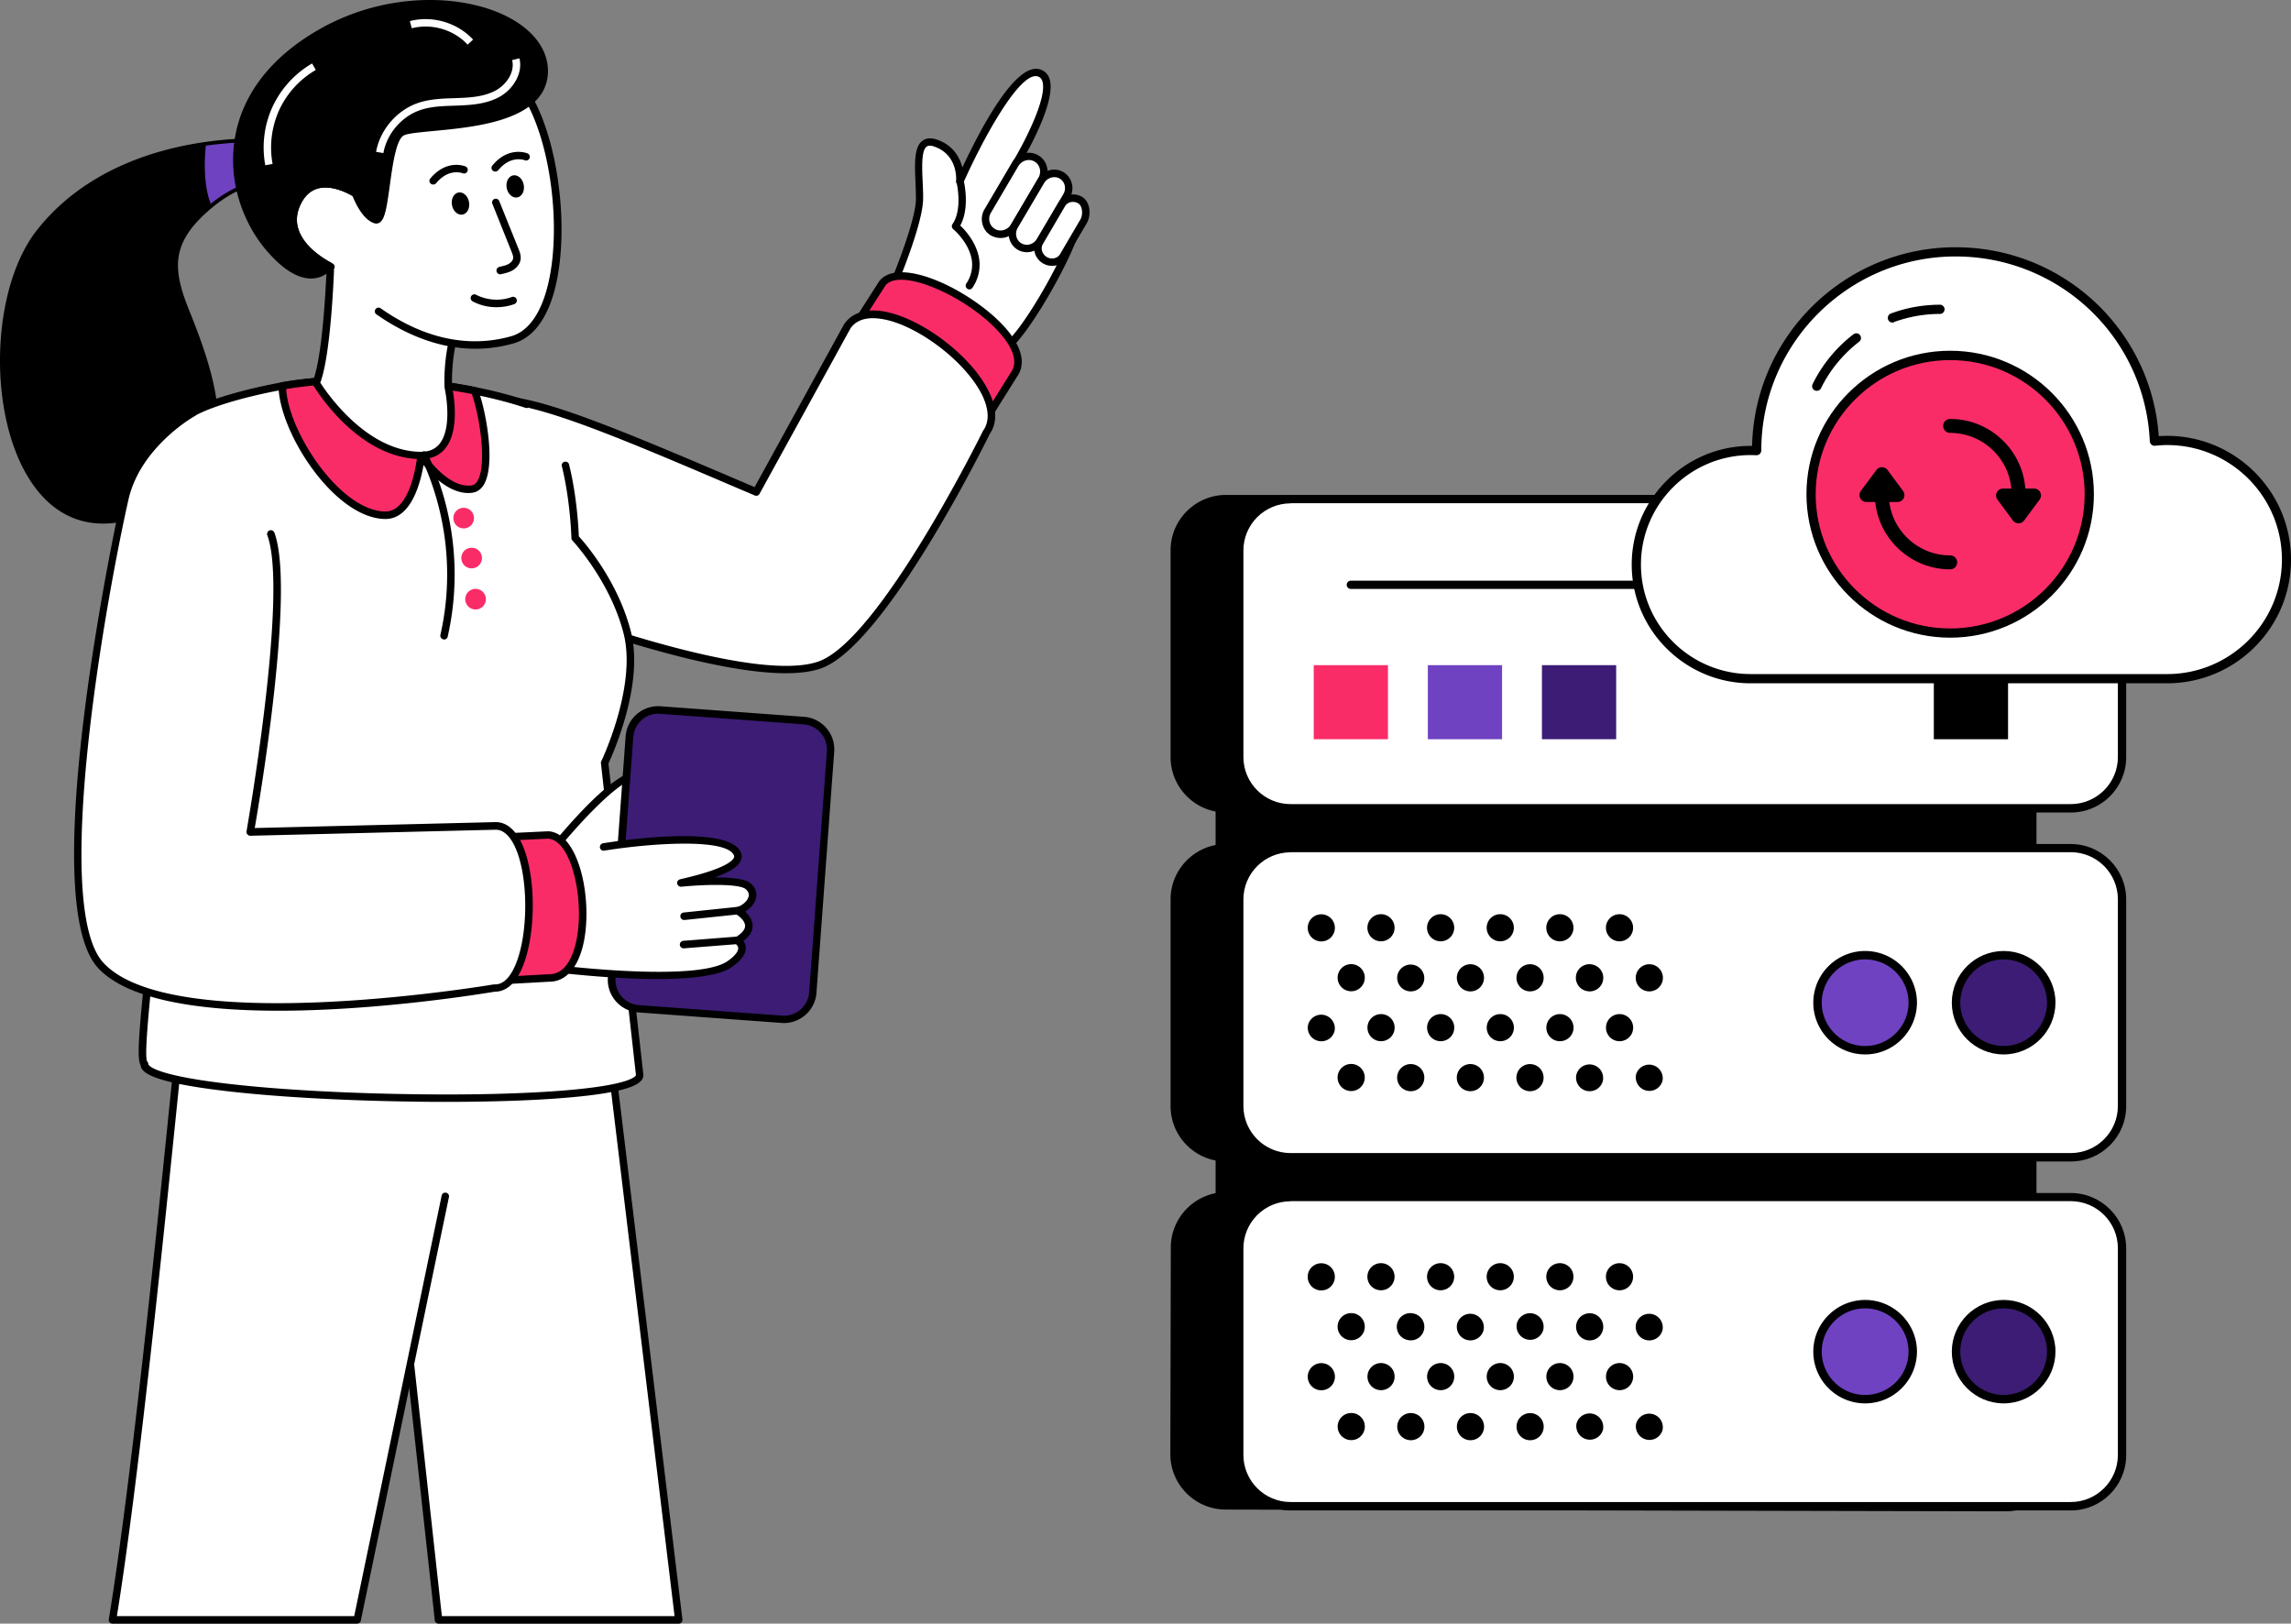 <svg xmlns="http://www.w3.org/2000/svg" width="278" height="197" fill="none"><rect width="100%" height="100%" fill="#808080" stroke="none"/><path fill="#fff" d="M53.21 196.538 46.48 135.3l.137-28.35 26.37 12.028 9.372 77.56z"/><path fill="#000" d="M53.21 197h29.15a.443.443 0 0 0 .34-.149.479.479 0 0 0 .109-.354l-9.385-77.56a.44.44 0 0 0-.26-.353l-26.357-12.027a.453.453 0 0 0-.436.027.436.436 0 0 0-.204.38l-.15 28.35v.054l6.743 61.238a.455.455 0 0 0 .45.394m28.645-.91H53.618l-6.688-60.803.136-27.629 25.5 11.633z"/><path fill="#fff" d="m43.048 196.538-29.409.136c3.841-22.968 8.078-73.211 8.731-76.446.845-4.199 35.852 4.553 35.852 4.553l-4.481 21.201z"/><path fill="#000" d="M13.639 197h29.695a.463.463 0 0 0 .45-.367l10.692-51.385a.442.442 0 0 0-.354-.53.443.443 0 0 0-.531.354L42.98 196.09H14.184c2.588-16.01 5.517-44.631 7.274-61.796.844-8.235 1.444-14.188 1.661-15.221.014-.04.028-.163.26-.312 3.364-2.107 26.425 3.098 35.034 5.286a.435.435 0 0 0 .545-.326.434.434 0 0 0-.327-.543c-1.28-.327-31.37-7.924-35.743-5.178-.368.231-.6.53-.668.897-.217 1.073-.79 6.727-1.661 15.302-1.771 17.355-4.74 46.398-7.356 62.271a.435.435 0 0 0 .095.367.456.456 0 0 0 .34.163M34.044 17.336l.164 1.4.354 3.07c-1.158-.162-4.604-.638-8.99 2.91-.218.176-.423.353-.64.543-4.795 4.254-4.414 7.583-2.384 12.598 4.032 9.948 7.546 21.935-7.737 24.965C-.473 65.867-3.102 38.183 4.867 28.14c5.557-7.013 13.799-9.595 20.105-10.478a44.973 44.973 0 0 1 8.35-.394c.477.04.722.068.722.068"/><path fill="#000" d="M12.536 63.53c.763 0 1.553-.082 2.37-.245 5.108-1.02 8.554-3.126 10.257-6.292 2.833-5.233.613-12.367-2.193-19.299-2.03-5.028-2.22-8.113 2.274-12.081.218-.19.423-.367.627-.53 4.223-3.439 7.546-2.963 8.636-2.814a.482.482 0 0 0 .382-.122.473.473 0 0 0 .136-.38l-.518-4.485a.437.437 0 0 0-.408-.394s-.26-.028-.736-.055a44.215 44.215 0 0 0-8.445.394c-6.144.87-14.684 3.425-20.405 10.655-5.544 7-6.076 21.894-1.063 30.076 2.261 3.683 5.367 5.572 9.086 5.572M33.09 21.25c-1.744 0-4.536.476-7.792 3.126-.218.177-.436.353-.654.557-4.863 4.308-4.658 7.787-2.506 13.101 2.724 6.727 4.89 13.631 2.234 18.537-1.594 2.95-4.754 4.852-9.644 5.83-5.517 1.101-8.745-2.065-10.502-4.92-4.754-7.76-4.25-22.41.994-29.042 5.544-6.985 13.84-9.472 19.82-10.315 3.732-.53 6.783-.475 8.268-.38.122.014.231.014.326.027l.409 3.534a9.057 9.057 0 0 0-.953-.055"/><path fill="#6f42c1" d="m34.207 18.75.355 3.071c-1.158-.163-4.604-.639-8.99 2.908-.927-2.337-.75-5.558-.6-7.053a44.964 44.964 0 0 1 8.35-.394z"/><path fill="#fff" d="M107.709 36.24s3.828-8.752 3.882-12.095c.041-3.33-.899-7.924 2.166-6.714s2.752 4.594 2.752 4.594 6.184-14.134 9.521-13.197c3.337.952-2.711 10.981-2.711 10.981s7.479 3.235 7.193 7.842c-.137 2.188-6.076 13.101-8.691 14.677-1.24 2.175-15.365-3.927-14.112-6.088"/><path fill="#000" d="M120.513 43.239c.804 0 1.349-.19 1.649-.57 2.751-1.822 8.676-12.708 8.813-14.977.259-4.227-5.326-7.244-7.002-8.06 1.035-1.78 4.305-7.732 3.338-10.179a1.687 1.687 0 0 0-1.158-1.046c-3.052-.87-7.506 7.91-9.372 11.919-.3-1.156-1.035-2.583-2.86-3.303-.818-.326-1.472-.312-1.962.04-1.062.748-.967 2.828-.872 5.016.028.693.055 1.413.055 2.066-.041 3.125-3.624 11.429-3.828 11.891-.3.544-.082 1.196.654 1.916.558.544 1.403 1.155 2.506 1.794 2.003 1.142 4.618 2.27 6.825 2.908 1.321.395 2.397.585 3.214.585m5.149-34.003c.082 0 .164.013.232.027a.828.828 0 0 1 .558.503c.777 1.957-2.288 7.746-3.528 9.812a.434.434 0 0 0-.04.367c.04.122.136.231.245.272.068.027 7.192 3.153 6.919 7.393-.122 2.08-5.939 12.802-8.472 14.324a.472.472 0 0 0-.164.163c-.504.884-6.129-.625-10.515-3.153-1.036-.598-1.839-1.169-2.33-1.644-.436-.435-.558-.734-.49-.843.014-.013.014-.027.027-.04.164-.367 3.869-8.875 3.91-12.272.013-.68-.028-1.414-.055-2.12-.082-1.767-.163-3.779.49-4.24.232-.164.6-.137 1.104.067 2.71 1.074 2.479 4.01 2.465 4.132a.457.457 0 0 0 .341.475.46.46 0 0 0 .531-.258c2.275-5.123 6.538-12.965 8.772-12.965"/><path fill="#fff" d="m123.183 19.932-3.31 5.626c-.545.924-.259 2.08.627 2.61.885.516 2.043.19 2.588-.721l3.31-5.626c.545-.925.259-2.093-.627-2.61a1.801 1.801 0 0 0-1.416-.176 1.967 1.967 0 0 0-1.172.897"/><path fill="#000" d="M121.412 28.875c.205 0 .423-.028.627-.082a2.41 2.41 0 0 0 1.43-1.1l3.31-5.627c.668-1.128.314-2.582-.79-3.221a2.241 2.241 0 0 0-1.771-.218 2.342 2.342 0 0 0-1.43 1.115l-3.31 5.626a2.344 2.344 0 0 0-.272 1.78c.15.612.517 1.129 1.062 1.441.354.177.749.286 1.144.286m3.447-9.46c.245 0 .476.069.681.19.667.395.871 1.278.463 1.985l-3.31 5.627c-.205.34-.518.584-.899.693a1.356 1.356 0 0 1-1.076-.136 1.393 1.393 0 0 1-.641-.87 1.46 1.46 0 0 1 .178-1.114l3.31-5.627c.204-.34.517-.584.899-.693.136-.04.258-.054.395-.054"/><path fill="#fff" d="m126.316 21.97-3.201 5.423c-.518.884-.245 2.012.599 2.515.858.502 1.975.19 2.493-.694l3.201-5.422c.518-.883.259-2.011-.599-2.514a1.816 1.816 0 0 0-1.376-.177c-.45.136-.858.435-1.117.87"/><path fill="#000" d="M124.613 30.6c.205 0 .409-.027.613-.081a2.337 2.337 0 0 0 1.39-1.074l3.187-5.423c.654-1.1.3-2.5-.763-3.139a2.25 2.25 0 0 0-1.73-.217 2.335 2.335 0 0 0-1.389 1.073l-3.201 5.423a2.29 2.29 0 0 0-.259 1.74c.15.597.504 1.086 1.035 1.4.341.203.722.298 1.117.298m3.324-9.105c.232 0 .45.054.654.176.64.38.831 1.223.436 1.89l-3.201 5.422a1.458 1.458 0 0 1-.858.666 1.337 1.337 0 0 1-1.022-.123c-.313-.176-.518-.475-.613-.828a1.456 1.456 0 0 1 .163-1.06l3.201-5.423a1.457 1.457 0 0 1 1.24-.72"/><path fill="#fff" d="m128.836 24.797-2.697 4.58c-.436.747-.15 1.726.64 2.188.79.462 1.785.231 2.234-.517l2.466-4.199c.436-.747.381-2.106-.409-2.568a1.76 1.76 0 0 0-1.239-.204 1.576 1.576 0 0 0-.995.72"/><path fill="#000" d="M127.665 32.258c.708 0 1.375-.34 1.743-.978l2.466-4.2c.272-.462.381-1.087.313-1.671-.082-.693-.395-1.223-.885-1.522a2.149 2.149 0 0 0-1.58-.245 1.92 1.92 0 0 0-1.267.924l-2.697 4.58c-.559.965-.205 2.215.803 2.813.341.19.722.3 1.104.3m2.533-7.76c.218 0 .45.054.641.177.231.136.395.448.449.842.055.395-.027.83-.191 1.115l-2.465 4.2c-.313.53-1.035.692-1.608.353-.572-.34-.79-1.047-.476-1.577l2.683-4.58c.15-.258.395-.435.695-.503.095-.027.177-.027.272-.027"/><path fill="#fff" d="M116.509 22.025s.831 3.398-.559 5.422c0 0 1.757 1.414 2.329 3.534.559 2.12-.64 3.67-.64 3.67"/><path fill="#000" d="M117.626 35.113a.415.415 0 0 0 .354-.177c.054-.068 1.335-1.753.722-4.064-.45-1.712-1.621-2.976-2.18-3.506 1.199-2.174.45-5.314.423-5.45a.436.436 0 0 0-.545-.326.434.434 0 0 0-.327.544c.013.027.763 3.234-.491 5.055a.461.461 0 0 0 .082.612c.014.014 1.648 1.359 2.166 3.302.49 1.862-.518 3.221-.559 3.276a.468.468 0 0 0 .082.638.373.373 0 0 0 .273.095"/><path fill="#FA2C68" d="m123.033 45.44-4.168 6.646-16.1-11.008 4.331-6.768c3.174-3.764 19.438 6.279 15.937 11.13"/><path fill="#000" d="M118.879 52.549c.027 0 .068 0 .095-.014a.406.406 0 0 0 .286-.204l4.155-6.632c1.498-2.093 0-5.191-4.005-8.304-4.509-3.492-10.625-5.776-12.654-3.356l-.041.04-4.332 6.768a.438.438 0 0 0 .123.612l16.1 11.008a.496.496 0 0 0 .273.082m-9.522-18.605c2.466 0 6.443 1.807 9.495 4.172 2.765 2.147 5.217 5.123 3.814 7.067 0 .013-.014.013-.014.027l-3.909 6.251-15.352-10.491 4.073-6.36c.409-.463 1.063-.666 1.893-.666"/><path fill="#fff" d="M62.268 48.689c5.762.68 18.103 6.197 29.49 11.008l11.047-20.1c4.005-5.762 20.91 7.08 16.891 12.856 0 0-12.586 25.605-20.269 28.241-9.153 3.14-37.976-8.412-37.976-8.412z"/><path fill="#000" d="M95.368 81.686c1.635 0 3.065-.177 4.21-.57 7.709-2.65 19.819-27.018 20.513-28.445.913-1.332.899-3.072-.041-5.042-2.179-4.621-8.881-9.54-13.526-9.935-1.839-.15-3.242.408-4.086 1.631-.014.014-.014.027-.028.04L91.568 59.1a872.616 872.616 0 0 1-3.991-1.699c-9.917-4.213-20.16-8.575-25.255-9.187a.481.481 0 0 0-.354.109.503.503 0 0 0-.163.326l-.818 23.606c0 .19.11.367.286.435 1.036.435 22.571 8.997 34.095 8.997m10.57-43.081c.164 0 .327.013.504.027 4.305.353 10.748 5.11 12.791 9.418.545 1.169 1.008 2.84.095 4.159-.013.013-.027.04-.04.054-.123.258-12.587 25.468-20.01 28.01-8.391 2.88-34.3-7.08-37.364-8.29l.79-22.778c5.121.788 14.97 4.988 24.518 9.051 1.458.626 2.93 1.25 4.373 1.862.218.095.463 0 .572-.204l11.034-20.072c.572-.83 1.498-1.237 2.737-1.237"/><path fill="#fff" d="M63.916 49.056c-1.989-.666-4.114-1.21-6.334-1.658a69.96 69.96 0 0 0-9.004-1.183 71.013 71.013 0 0 0-6.102-.149c-2.929.068-5.721.313-8.228.761-3.827.68-9.698 2.16-11.619 3.737-5.04 4.118-2.002 26.841-2.942 47.118-.708 15.235-3.187 30.755-2.166 31.421-.068 4.525 60.017 5.857 60.085 1.332l-4.25-37.877s4.413-9.146 2.765-15.75c-1.662-6.606-6.334-11.553-6.334-11.553s-.109-4.511-1.172-8.806"/><path fill="#000" d="M53.959 133.696c5.789 0 11.02-.177 15.051-.53 8.01-.693 9.045-1.821 9.059-2.718v-.054L73.833 92.64c.53-1.155 4.318-9.581 2.737-15.942-1.539-6.129-5.57-10.79-6.333-11.62-.028-.87-.232-4.905-1.186-8.724a.442.442 0 0 0-.544-.326.435.435 0 0 0-.327.543c1.035 4.186 1.157 8.657 1.157 8.712 0 .108.041.217.123.299.04.054 4.618 4.946 6.225 11.347 1.594 6.374-2.683 15.358-2.724 15.439a.391.391 0 0 0-.041.245l4.25 37.835c-.041.122-.559 1.155-8.228 1.821-4.985.435-11.837.612-19.288.489-8.104-.122-16.087-.57-21.903-1.25-9.658-1.114-9.753-2.378-9.753-2.392a.464.464 0 0 0-.15-.34c-.327-.733.177-5.816.708-11.184.572-5.708 1.28-12.816 1.608-19.883.313-6.85.19-13.835.054-20.576-.245-12.666-.45-23.606 2.71-26.202 1.663-1.359 7.002-2.867 11.402-3.642 2.452-.435 5.19-.693 8.16-.748 2.015-.04 4.059.014 6.061.15 3.065.204 6.075.598 8.95 1.169 2.247.448 4.358.992 6.279 1.63a.458.458 0 0 0 .572-.285.457.457 0 0 0-.286-.57c-1.948-.653-4.1-1.21-6.389-1.672a68.963 68.963 0 0 0-9.058-1.183c-2.03-.136-4.1-.19-6.143-.15-3.01.069-5.803.327-8.296.762-3.146.557-9.671 2.08-11.823 3.832-3.5 2.868-3.31 13.482-3.051 26.923.122 6.727.258 13.699-.055 20.521-.327 7.054-1.035 14.134-1.607 19.828-.831 8.291-1.035 10.954-.572 11.77.054.693.79 2.025 10.556 3.139 5.844.68 13.867 1.128 22 1.25 1.47.028 2.914.041 4.33.041"/><path fill="#FA2C68" d="M57.296 59.344c-3.27.448-6.212-4.091-6.212-4.091s-1.92-6.999-2.506-9.024c3.038.204 6.089.598 9.004 1.182 1.348 3.643 2.356 11.566-.286 11.933"/><path fill="#000" d="M56.833 59.82c.177 0 .354-.014.517-.041.545-.082 1.022-.408 1.349-.952 1.457-2.405.327-8.82-.695-11.579a.433.433 0 0 0-.34-.285 68.87 68.87 0 0 0-9.072-1.182.454.454 0 0 0-.382.163.441.441 0 0 0-.081.407c.572 1.998 2.479 8.943 2.506 9.01a.48.48 0 0 0 .055.123c.136.19 2.86 4.335 6.143 4.335m.408-.925c-2.765.38-5.38-3.33-5.72-3.832-.191-.666-1.635-5.953-2.316-8.331 2.751.204 5.462.57 8.05 1.074 1.063 3.085 1.798 8.697.681 10.56-.19.312-.422.488-.695.53"/><path fill="#FA2C68" d="M51.098 55.254s-.64 7.366-4.4 7.284c-5.966-.136-12.409-10.532-12.45-15.697 2.507-.448 5.3-.693 8.228-.76l1.539 1.861z"/><path fill="#000" d="M46.767 62.973c4.059 0 4.753-7.38 4.78-7.693a.47.47 0 0 0-.122-.353l-7.07-7.312-1.525-1.834a.44.44 0 0 0-.354-.163h-.014c-3.01.068-5.803.326-8.295.76a.44.44 0 0 0-.368.45c.04 5.544 6.688 15.995 12.886 16.144zm3.854-7.57c-.136 1.128-.94 6.659-3.854 6.659h-.055c-5.449-.122-11.66-9.568-11.987-14.854 2.289-.38 4.822-.612 7.56-.68l1.403 1.685z"/><path fill="#fff" d="M40.133 31.24s-.327 11.796-1.785 15.207c0 0 5.204 8.78 12.736 8.793 5.217.013 3.31-8.25 3.31-8.25s-.354-6.292 2.343-9.69c2.725-3.397-16.604-6.06-16.604-6.06"/><path fill="#000" d="M51.098 55.701c1.267 0 2.261-.448 2.956-1.318 1.852-2.324.913-6.93.804-7.447-.028-.503-.218-6.252 2.247-9.35.463-.585.395-1.115.259-1.455-1.226-3.057-15.542-5.11-17.163-5.34a.43.43 0 0 0-.354.108.448.448 0 0 0-.164.326c0 .123-.34 11.756-1.743 15.045a.475.475 0 0 0 .027.407c.218.367 5.421 9.01 13.131 9.024M40.568 31.77c5.98.856 15.189 2.827 15.952 4.716.054.122.081.299-.123.543-2.779 3.493-2.466 9.731-2.452 10.003 0 .027 0 .054.014.081.013.041 1.035 4.648-.613 6.728-.532.652-1.267.978-2.248.978-6.58-.014-11.428-7.135-12.232-8.385 1.24-3.316 1.635-12.394 1.703-14.664"/><path fill="#fff" d="M75.236 103.241s5.584-8.372 2.506-9.214c-3.092-.843-12.096 10.886-12.096 10.886"/><path fill="#000" d="M65.646 105.361a.417.417 0 0 0 .354-.177c3.42-4.444 9.576-11.28 11.62-10.723.258.068.421.218.503.449.559 1.48-1.716 5.748-3.269 8.086a.454.454 0 0 0 .123.625c.204.136.49.081.626-.122.436-.653 4.264-6.496 3.365-8.902-.191-.516-.572-.856-1.117-1.006-3.297-.897-11.633 9.826-12.573 11.049a.468.468 0 0 0 .082.639c.095.054.19.082.286.082"/><path fill="#3c1c75" d="m94.864 123.666-17.395-1.277a3.495 3.495 0 0 1-3.242-3.751l2.153-29.247a3.498 3.498 0 0 1 3.76-3.234l17.394 1.278a3.495 3.495 0 0 1 3.242 3.75l-2.152 29.247a3.497 3.497 0 0 1-3.76 3.234"/><path fill="#000" d="M95.123 124.129c2.057 0 3.8-1.59 3.95-3.669l2.152-29.247c.164-2.174-1.484-4.077-3.664-4.24l-17.395-1.278a3.926 3.926 0 0 0-2.887.952 3.9 3.9 0 0 0-1.362 2.704l-2.153 29.247c-.163 2.174 1.485 4.077 3.665 4.24l17.394 1.277c.11.014.205.014.3.014M79.88 86.592c.082 0 .15 0 .232.014l17.395 1.278a3.061 3.061 0 0 1 2.833 3.275l-2.152 29.246c-.055.816-.436 1.549-1.05 2.093a3.062 3.062 0 0 1-2.22.734l-17.394-1.278a3.061 3.061 0 0 1-2.833-3.275l2.152-29.246a3.058 3.058 0 0 1 1.049-2.093 2.99 2.99 0 0 1 1.989-.748"/><path fill="#fff" d="m65.646 104.912 1.594 12.585s17.34 2.215 21.304-.517c2.683-1.861.953-2.867.953-2.867 3.106-1.876.014-3.602.014-3.602 1.376-.38 2.547-1.916 1.267-2.989-1.253-1.047-7.86-.422-8.146-.381.313-.109 7.778-1.563 6.852-3.561-1.485-3.193-16.224-.801-16.224-.801"/><path fill="#000" d="M79.772 118.788c3.813 0 7.423-.34 9.017-1.441 1.158-.802 1.73-1.603 1.703-2.364a1.541 1.541 0 0 0-.286-.816c.762-.571 1.13-1.196 1.117-1.862-.014-.72-.49-1.318-.913-1.698.681-.395 1.199-1.02 1.335-1.672.136-.652-.096-1.291-.681-1.767-.681-.571-2.48-.707-4.332-.707 1.77-.625 2.793-1.277 3.133-1.984a1.25 1.25 0 0 0 .014-1.101c-1.58-3.41-15.161-1.304-16.7-1.06a.468.468 0 0 0-.382.517c.041.245.273.421.518.38 5.571-.897 14.766-1.549 15.733.544.054.109.054.204 0 .326-.218.449-1.308 1.386-6.144 2.514a6.713 6.713 0 0 0-.435.109.448.448 0 0 0-.286.53.472.472 0 0 0 .49.353c3.337-.326 7.083-.326 7.805.286.313.272.436.557.368.883-.123.557-.75 1.115-1.471 1.319a.469.469 0 0 0-.327.38.45.45 0 0 0 .231.449c.314.176 1.13.774 1.13 1.427.014.57-.626 1.073-1.17 1.399a.456.456 0 0 0-.219.394c0 .164.082.313.232.395.014 0 .313.203.327.53 0 .244-.15.774-1.308 1.576-3.473 2.392-18.17.775-20.636.489l-1.54-12.231a.457.457 0 0 0-.504-.394.456.456 0 0 0-.394.503l1.593 12.584c.027.204.19.367.395.394.422.014 6.757.816 12.587.816"/><path fill="#000" d="M83.027 111.626h.055l6.483-.68a.458.458 0 0 0 .409-.502c-.027-.245-.232-.422-.504-.408l-6.484.679a.456.456 0 0 0 .04.911M82.945 115.064h.041l6.539-.516a.458.458 0 0 0 .422-.489.459.459 0 0 0-.49-.422l-6.539.517a.457.457 0 0 0-.422.489.456.456 0 0 0 .45.421"/><path fill="#FA2C68" d="m66.654 118.652-7.846.435-.3-17.41 8.037-.38c4.917.353 6.102 17.382.109 17.355"/><path fill="#000" d="M58.808 119.549h.027l7.833-.435c2.601 0 4.318-2.895 4.481-7.543.177-4.987-1.526-10.505-4.577-10.709h-.054l-8.037.381a.462.462 0 0 0-.436.462l.3 17.409c0 .122.054.245.15.326.081.068.19.109.313.109m7.846-1.345h-.027l-7.37.407-.286-16.498 7.56-.354c2.384.191 3.869 5.3 3.705 9.772-.109 3.234-1.117 6.673-3.582 6.673"/><path fill="#fff" d="M60.007 119.861s-2.03.19-5.272.38c-10.829.626-35.81 4.132-42.513-3.152-6.974-7.557 1.185-46.085 2.738-54.81 1.635-9.214 8.418-12.204 8.418-12.204l9.495 14.69c2.67 7.177-2.507 36.151-2.507 36.151l25.895-.476 3.936-.258c5.449.163 5.258 19.828-.19 19.679"/><path fill="#000" d="M33.799 122.634c12.3 0 25.023-2.107 26.248-2.311.981.014 2.37-.53 3.406-3.098.694-1.713 1.103-4.05 1.185-6.578.15-5.192-1.185-10.804-4.427-10.9l-29.3.721c.722-4.145 4.89-29.097 2.384-35.838a.466.466 0 0 0-.586-.272.464.464 0 0 0-.272.585c2.588 6.985-2.48 35.62-2.52 35.919a.438.438 0 0 0 .109.38.459.459 0 0 0 .354.164l29.83-.734c.777.027 1.486.584 2.085 1.685 2.016 3.724 1.893 12.218-.232 15.669-.585.965-1.266 1.441-2.043 1.414h-.095c-.382.068-38.93 6.537-47.376-2.623-6.334-6.863.245-43.802 3.038-56.196 1.444-6.387 7.941-10.084 8.01-10.111a.45.45 0 1 0-.436-.788c-.287.163-6.92 3.927-8.446 10.709-.109.475-10.68 48.476-2.82 57.011 3.719 4.009 12.682 5.192 21.904 5.192"/><path fill="#fff" d="M40.174 32.38s-.082-.04-.232-.122c-1.117-.598-5.775-3.384-3.95-7.488 2.07-4.648 7.151-1.29 7.151-1.29S47.83 6.477 59.857 8.175c1.73.245 3.255 1.767 4.481 4.05 4.536 8.4 5.109 26.977-2.179 29.016-6.525 1.82-12.218-.666-16.182-3.466"/><path fill="#000" d="M57.691 42.315c1.471 0 3.01-.19 4.59-.639 1.84-.516 3.283-1.984 4.305-4.376 2.683-6.279 1.77-18.578-1.853-25.291-1.375-2.556-3.037-4.023-4.822-4.281-11.02-1.563-16.073 12.109-17.04 15.071-.9-.476-2.82-1.29-4.604-.774-1.185.34-2.098 1.21-2.697 2.568-1.975 4.43 2.97 7.42 4.1 8.046.013.013.027.027.054.027.15.081.245.122.245.122.218.109.49.014.6-.204a.467.467 0 0 0-.205-.611s-.068-.027-.177-.095c-.013-.014-.027-.014-.04-.028-1.294-.693-5.38-3.234-3.746-6.904.49-1.1 1.198-1.794 2.111-2.065 1.989-.585 4.345.951 4.359.965a.437.437 0 0 0 .408.04.428.428 0 0 0 .273-.299c.04-.163 4.713-16.607 16.21-14.963 1.47.204 2.914 1.523 4.14 3.82 3.528 6.523 4.4 18.428 1.812 24.503-.899 2.12-2.152 3.424-3.718 3.86-6.512 1.82-12.178-.843-15.802-3.398a.442.442 0 0 0-.626.108.44.44 0 0 0 .109.626c2.942 2.052 7.124 4.172 12.014 4.172"/><path fill="#000" d="M64.338 12.24c-3.977 3.466-13.812 2.936-15.542 3.792-2.166 1.073-1.784 11.076-3.228 10.641-1.444-.435-2.425-3.18-2.425-3.18s-5.08-3.343-7.151 1.29c-1.825 4.105 2.833 6.891 3.95 7.49 0 0-2.22 3.356-6.974-1.795-5.272-5.708-7.914-18.51 5.857-26.447 12.328-7.107 27.311-2.65 27.189 4.69-.028 1.494-.654 2.636-1.676 3.519"/><path fill="#000" d="M37.749 33.794c.095 0 .19 0 .286-.014 1.512-.122 2.261-1.223 2.289-1.264a.456.456 0 0 0 .068-.19.447.447 0 0 0-.232-.462c-1.294-.693-5.38-3.234-3.746-6.904.49-1.1 1.199-1.794 2.111-2.065 1.73-.503 3.733.584 4.25.883.26.652 1.213 2.881 2.67 3.316a.733.733 0 0 0 .627-.095c.64-.408.858-1.821 1.226-4.471.327-2.379.762-5.64 1.716-6.102.477-.245 1.907-.367 3.555-.53 3.91-.368 9.263-.884 12.082-3.33 1.186-1.033 1.812-2.324 1.84-3.846.04-2.446-1.458-4.689-4.237-6.32-5.299-3.112-15.106-3.683-23.62 1.223-7.369 4.254-9.603 9.595-10.161 13.319-.9 5.87 1.58 10.994 4.195 13.821 1.812 2.025 3.528 3.03 5.081 3.03m1.471-1.413a2.382 2.382 0 0 1-1.28.516c-1.308.095-2.902-.843-4.645-2.718-2.357-2.555-4.822-7.53-3.964-13.074.776-5.07 4.14-9.445 9.726-12.666 8.213-4.743 17.64-4.2 22.707-1.223 2.479 1.454 3.827 3.41 3.786 5.517-.027 1.278-.517 2.31-1.525 3.18-2.588 2.256-7.996 2.773-11.578 3.113-1.88.176-3.242.312-3.869.625-1.376.68-1.798 3.791-2.207 6.795-.19 1.44-.463 3.37-.776 3.792-.967-.38-1.798-2.188-2.043-2.881a.428.428 0 0 0-.177-.232c-.11-.067-2.725-1.766-5.122-1.073-1.185.34-2.098 1.21-2.697 2.569-1.757 3.954 2.043 6.767 3.664 7.76M54.848 24.89c-.138-.738.211-1.422.78-1.529.57-.106 1.144.406 1.282 1.143.138.738-.21 1.422-.78 1.529-.57.106-1.143-.406-1.282-1.143M61.488 22.81c-.138-.738.211-1.422.78-1.528.57-.107 1.144.405 1.282 1.143.139.738-.21 1.422-.78 1.528-.57.107-1.143-.405-1.282-1.143"/><path fill="#fff" d="M56.315 20.584s-1.961-.815-3.732 1.346z"/><path fill="#000" d="M52.57 22.392a.459.459 0 0 0 .353-.163c1.526-1.848 3.147-1.237 3.215-1.21a.446.446 0 0 0 .586-.244.445.445 0 0 0-.245-.585c-.096-.04-2.289-.91-4.264 1.468a.442.442 0 0 0 .068.639c.082.054.19.095.286.095"/><path fill="#fff" d="M63.834 19.022s-1.961-.816-3.732 1.345z"/><path fill="#000" d="M60.102 20.815a.459.459 0 0 0 .354-.163c1.526-1.848 3.147-1.237 3.215-1.21a.446.446 0 0 0 .586-.244.444.444 0 0 0-.246-.584c-.095-.041-2.302-.911-4.263 1.467a.442.442 0 0 0 .068.64.515.515 0 0 0 .286.094"/><path fill="#fff" d="M60.156 24.566c.777 1.944 1.567 3.874 2.343 5.817.123.313.26.652.218.992-.04.449-.368.816-.763 1.047-.395.23-.83.312-1.266.407"/><path fill="#000" d="M60.701 33.278c.027 0 .068 0 .096-.014.45-.095.953-.204 1.403-.462.558-.326.926-.843.98-1.386.041-.463-.122-.87-.258-1.21l-2.343-5.817a.446.446 0 0 0-.586-.244.444.444 0 0 0-.245.584l2.329 5.817c.109.272.218.543.19.774-.027.3-.299.558-.53.694-.327.19-.736.271-1.131.366a.459.459 0 0 0-.354.53.44.44 0 0 0 .45.368"/><path fill="#fff" d="M57.555 36.172a5.9 5.9 0 0 0 4.7.3z"/><path fill="#000" d="M60.252 37.273c.735 0 1.47-.122 2.166-.38a.464.464 0 0 0 .272-.584.46.46 0 0 0-.586-.272c-1.39.516-3.01.407-4.331-.272-.218-.122-.49-.027-.613.19a.466.466 0 0 0 .19.612 6.143 6.143 0 0 0 2.902.706M53.89 77.596a.437.437 0 0 0 .437-.354 34.25 34.25 0 0 0-2.466-22.22.447.447 0 0 0-.6-.217.445.445 0 0 0-.217.598c3.187 6.713 4.045 14.392 2.397 21.622a.453.453 0 0 0 .34.543c.041.028.069.028.11.028"/><path fill="#FA2C68" d="M55.977 64.08a1.25 1.25 0 1 1 .576-2.433 1.25 1.25 0 1 1-.576 2.433M56.344 68.595a1.248 1.248 0 0 1 0-1.768 1.255 1.255 0 0 1 1.772 0c.49.488.49 1.28 0 1.768a1.255 1.255 0 0 1-1.772 0M56.821 73.583a1.248 1.248 0 0 1 0-1.768 1.255 1.255 0 0 1 1.772 0c.49.488.49 1.28 0 1.768a1.255 1.255 0 0 1-1.772 0"/><path fill="#fff" d="M46.521 18.573c.422-2.365 2.234-4.471 4.523-5.232 1.294-.435 2.724-.476 4.1-.517l.64-.027c1.703-.068 3.473-.244 4.972-1.128 1.47-.87 2.724-2.731 2.275-4.593l-.886.217c.354 1.44-.667 2.895-1.852 3.602-1.322.774-2.956.937-4.536.992l-.64.027c-1.444.04-2.943.095-4.36.57-2.587.87-4.644 3.262-5.121 5.94zM32.191 20.054l.886-.163a11.004 11.004 0 0 1 .803-6.537 10.903 10.903 0 0 1 4.441-4.865l-.45-.788a11.866 11.866 0 0 0-4.808 5.273 11.844 11.844 0 0 0-.872 7.08M56.737 5.417l.668-.611c-1.88-2.052-4.958-2.963-7.67-2.243l.232.87c2.398-.625 5.108.163 6.77 1.984"/><path fill="#000" d="M249.665 66.77v25.085c0 3.426-2.794 6.214-6.228 6.214h-94.662c-3.435 0-6.229-2.788-6.229-6.215V66.77c0-3.427 2.794-6.214 6.229-6.214h94.662c3.434.015 6.228 2.787 6.228 6.214"/><path fill="#000" d="M243.437 98.587h-94.662c-3.71 0-6.732-3.016-6.732-6.717v-25.1c0-3.701 3.022-6.717 6.732-6.717h94.662c3.709 0 6.732 3.016 6.732 6.717v25.085a6.739 6.739 0 0 1-6.732 6.732m-94.662-37.513c-3.16 0-5.725 2.558-5.725 5.711v25.07c0 3.152 2.565 5.711 5.725 5.711h94.662c3.16 0 5.724-2.559 5.724-5.711V66.77c0-3.153-2.564-5.712-5.724-5.712h-94.662zM249.665 109.112v25.084c0 3.427-2.794 6.214-6.228 6.214h-94.662c-3.435 0-6.229-2.787-6.229-6.214v-25.084c0-3.427 2.794-6.215 6.229-6.215h94.662c3.434.016 6.228 2.788 6.228 6.215"/><path fill="#000" d="M243.437 140.928h-94.662c-3.71 0-6.732-3.015-6.732-6.716v-25.085c0-3.701 3.022-6.717 6.732-6.717h94.662c3.709 0 6.732 3.016 6.732 6.717v25.069a6.738 6.738 0 0 1-6.732 6.732m-94.662-37.513c-3.16 0-5.725 2.559-5.725 5.712v25.069c0 3.153 2.565 5.712 5.725 5.712h94.662c3.16 0 5.724-2.559 5.724-5.712v-25.084c0-3.153-2.564-5.712-5.724-5.712h-94.662zM249.693 151.586l-.056 25.069c-.008 3.427-2.807 6.208-6.242 6.2l-94.662-.21c-3.435-.007-6.222-2.801-6.214-6.228l.055-25.084c.008-3.427 2.808-6.208 6.242-6.201l94.662.211c3.435.022 6.222 2.801 6.215 6.243"/><path fill="#000" d="m243.394 183.373-94.662-.21c-3.709-.008-6.725-3.03-6.717-6.731l.056-25.085c.008-3.701 3.037-6.71 6.747-6.702l94.661.21c3.71.009 6.726 3.031 6.717 6.732l-.055 25.07a6.738 6.738 0 0 1-6.747 6.716m-94.579-37.722c-3.16-.007-5.73 2.546-5.737 5.698l-.056 25.07c-.007 3.153 2.552 5.717 5.712 5.724l94.662.21c3.16.007 5.73-2.546 5.737-5.699l.056-25.084c.007-3.153-2.552-5.718-5.712-5.725l-94.662-.21z"/><path fill="#000" d="M246.612 81.529h-98.601v63.725h98.601z"/><path fill="#000" d="M246.612 145.756h-98.6a.507.507 0 0 1-.504-.502V81.529c0-.274.229-.503.504-.503h98.6c.275 0 .504.229.504.503v63.725a.507.507 0 0 1-.504.502m-98.097-1.02h97.593V82.032h-97.593z"/><path fill="#fff" d="M257.511 66.77v25.084c0 3.427-2.793 6.214-6.228 6.214h-94.677c-3.435 0-6.229-2.787-6.229-6.214V66.77c0-3.427 2.794-6.214 6.229-6.214h94.662c3.45.015 6.243 2.787 6.243 6.214"/><path fill="#000" d="M251.283 98.586h-94.677c-3.71 0-6.732-3.016-6.732-6.717v-25.1c0-3.7 3.022-6.716 6.732-6.716h94.662c3.709 0 6.732 3.015 6.732 6.716v25.085c.015 3.716-3.008 6.732-6.717 6.732m-94.677-37.513c-3.16 0-5.725 2.559-5.725 5.712v25.07c0 3.152 2.565 5.71 5.725 5.71h94.662c3.16 0 5.724-2.558 5.724-5.71V66.768c0-3.152-2.564-5.711-5.724-5.711h-94.662z"/><path fill="#FA2C68" d="M168.421 80.706h-9.006v8.986h9.006z"/><path fill="#6f42c1" d="M182.267 80.706h-9.006v8.986h9.006z"/><path fill="#3c1c75" d="M196.113 80.706h-9.007v8.986h9.007z"/><path fill="#000" d="M243.665 80.706h-9.006v8.986h9.006zM239.162 71.46h-75.244a.508.508 0 0 1-.504-.502c0-.275.229-.503.504-.503h75.244c.275 0 .504.228.504.503a.508.508 0 0 1-.504.502"/><path fill="#fff" d="M257.511 109.111v25.084c0 3.427-2.793 6.214-6.228 6.214h-94.677c-3.435 0-6.229-2.787-6.229-6.214v-25.084c0-3.427 2.794-6.215 6.229-6.215h94.662c3.45.016 6.243 2.788 6.243 6.215"/><path fill="#000" d="M251.283 140.927h-94.677c-3.71 0-6.732-3.015-6.732-6.716v-25.085c0-3.701 3.022-6.717 6.732-6.717h94.662c3.709 0 6.732 3.016 6.732 6.717v25.069c.015 3.717-3.008 6.732-6.717 6.732m-94.677-37.513c-3.16 0-5.725 2.559-5.725 5.712v25.069c0 3.153 2.565 5.712 5.725 5.712h94.662c3.16 0 5.724-2.559 5.724-5.712v-25.084c0-3.153-2.564-5.712-5.724-5.712h-94.662z"/><path fill="#3c1c75" d="M243.131 127.418c3.187 0 5.771-2.578 5.771-5.758 0-3.179-2.584-5.757-5.771-5.757s-5.77 2.578-5.77 5.757a5.764 5.764 0 0 0 5.77 5.758"/><path fill="#000" d="M243.131 127.937c-3.465 0-6.289-2.818-6.289-6.275 0-3.458 2.824-6.275 6.289-6.275s6.29 2.817 6.29 6.275c-.016 3.457-2.825 6.275-6.29 6.275m0-11.53c-2.9 0-5.266 2.361-5.266 5.255 0 2.894 2.366 5.254 5.266 5.254 2.901 0 5.267-2.36 5.267-5.254 0-2.894-2.366-5.255-5.267-5.255"/><path fill="#6f42c1" d="M226.324 127.418a5.764 5.764 0 0 0 5.77-5.758c0-3.179-2.583-5.757-5.77-5.757-3.187 0-5.771 2.578-5.771 5.757 0 3.18 2.584 5.758 5.771 5.758"/><path fill="#000" d="M226.324 127.937c-3.465 0-6.29-2.818-6.29-6.275 0-3.458 2.825-6.275 6.29-6.275s6.289 2.817 6.289 6.275c-.015 3.457-2.824 6.275-6.289 6.275m0-11.53c-2.901 0-5.267 2.361-5.267 5.255 0 2.894 2.366 5.254 5.267 5.254 2.9 0 5.266-2.36 5.266-5.254 0-2.894-2.366-5.255-5.266-5.255M161.936 112.958a1.644 1.644 0 0 0-1.226-1.978 1.644 1.644 0 1 0-.758 3.201 1.648 1.648 0 0 0 1.984-1.223M168.741 113.731a1.643 1.643 0 0 0 0-2.327 1.651 1.651 0 0 0-2.331 0 1.643 1.643 0 0 0 0 2.327 1.651 1.651 0 0 0 2.331 0M175.977 113.731a1.642 1.642 0 0 0 0-2.326 1.651 1.651 0 0 0-2.331 0 1.642 1.642 0 0 0 0 2.326 1.65 1.65 0 0 0 2.331 0M183.213 113.731a1.642 1.642 0 0 0 0-2.326 1.651 1.651 0 0 0-2.331 0 1.642 1.642 0 0 0 0 2.326 1.65 1.65 0 0 0 2.331 0M190.449 113.732a1.642 1.642 0 0 0 0-2.326 1.65 1.65 0 0 0-2.332 0 1.643 1.643 0 0 0 0 2.326 1.653 1.653 0 0 0 2.332 0M197.685 113.732a1.642 1.642 0 0 0 0-2.326 1.65 1.65 0 0 0-2.331 0 1.642 1.642 0 0 0 0 2.326 1.651 1.651 0 0 0 2.331 0M161.945 125.075a1.65 1.65 0 0 0-3.209-.756c-.21.884.339 1.77 1.225 1.979a1.65 1.65 0 0 0 1.984-1.223M168.748 125.852a1.642 1.642 0 0 0 0-2.326 1.65 1.65 0 0 0-2.332 0 1.642 1.642 0 0 0 0 2.326 1.653 1.653 0 0 0 2.332 0M175.984 125.852a1.642 1.642 0 0 0 0-2.326 1.65 1.65 0 0 0-2.332 0 1.643 1.643 0 0 0 0 2.326 1.653 1.653 0 0 0 2.332 0M183.22 125.852a1.642 1.642 0 0 0 0-2.326 1.65 1.65 0 0 0-2.332 0 1.643 1.643 0 0 0 0 2.326 1.653 1.653 0 0 0 2.332 0M190.456 125.853a1.643 1.643 0 0 0 0-2.327 1.653 1.653 0 0 0-2.332 0 1.643 1.643 0 0 0 0 2.327 1.653 1.653 0 0 0 2.332 0M197.692 125.853a1.643 1.643 0 0 0 0-2.327 1.653 1.653 0 0 0-2.332 0 1.645 1.645 0 0 0 0 2.327 1.653 1.653 0 0 0 2.332 0M165.126 119.791a1.643 1.643 0 0 0 .001-2.326 1.65 1.65 0 0 0-2.332 0 1.642 1.642 0 0 0 0 2.326 1.651 1.651 0 0 0 2.331 0M172.795 119.019a1.649 1.649 0 0 0-3.209-.756 1.648 1.648 0 0 0 3.209.756M180.032 119.02a1.648 1.648 0 0 0-3.209-.756 1.648 1.648 0 0 0 3.209.756M187.269 119.02a1.648 1.648 0 0 0-3.209-.756c-.21.884.339 1.77 1.225 1.979a1.65 1.65 0 0 0 1.984-1.223M194.505 119.021a1.643 1.643 0 0 0-1.226-1.978 1.645 1.645 0 1 0-.757 3.201 1.648 1.648 0 0 0 1.983-1.223M201.742 119.022a1.648 1.648 0 0 0-3.209-.756c-.21.884.339 1.77 1.225 1.979a1.65 1.65 0 0 0 1.984-1.223M165.123 131.901a1.643 1.643 0 0 0 0-2.326 1.65 1.65 0 0 0-2.332 0 1.642 1.642 0 0 0 0 2.326 1.653 1.653 0 0 0 2.332 0M172.789 131.131a1.644 1.644 0 0 0-1.225-1.979 1.65 1.65 0 0 0-1.984 1.223 1.648 1.648 0 0 0 3.209.756M180.026 131.133a1.648 1.648 0 0 0-3.209-.756 1.645 1.645 0 0 0 1.225 1.979 1.65 1.65 0 0 0 1.984-1.223M187.262 131.133a1.644 1.644 0 0 0-1.225-1.979 1.65 1.65 0 0 0-1.984 1.223 1.648 1.648 0 0 0 3.209.756M194.499 131.135a1.649 1.649 0 0 0-3.209-.756c-.209.884.34 1.77 1.226 1.978a1.648 1.648 0 0 0 1.983-1.222M201.736 131.135a1.65 1.65 0 0 0-3.209-.756 1.649 1.649 0 0 0 3.209.756"/><path fill="#fff" d="M257.511 151.466v25.07c0 3.427-2.793 6.214-6.228 6.214h-94.677c-3.435 0-6.229-2.787-6.229-6.214v-25.085c0-3.427 2.794-6.214 6.229-6.214h94.662c3.45.015 6.243 2.787 6.243 6.229"/><path fill="#000" d="M251.283 183.268h-94.677c-3.71 0-6.732-3.016-6.732-6.717v-25.085c0-3.701 3.022-6.716 6.732-6.716h94.662c3.709 0 6.732 3.015 6.732 6.716v25.07c.015 3.716-3.008 6.732-6.717 6.732m-94.677-37.513c-3.16 0-5.725 2.558-5.725 5.711v25.07c0 3.152 2.565 5.711 5.725 5.711h94.662c3.16 0 5.724-2.559 5.724-5.711v-25.085c0-3.153-2.564-5.711-5.724-5.711h-94.662z"/><path fill="#3c1c75" d="M245.346 169.321a5.752 5.752 0 0 0 3.122-7.522 5.774 5.774 0 0 0-7.539-3.116 5.753 5.753 0 0 0-3.123 7.522 5.775 5.775 0 0 0 7.54 3.116"/><path fill="#000" d="M243.131 170.277c-3.465 0-6.289-2.818-6.289-6.275 0-3.457 2.824-6.275 6.289-6.275s6.29 2.818 6.29 6.275c-.016 3.457-2.825 6.275-6.29 6.275m0-11.53c-2.9 0-5.266 2.361-5.266 5.255 0 2.894 2.366 5.255 5.266 5.255 2.901 0 5.267-2.361 5.267-5.255 0-2.894-2.366-5.255-5.267-5.255"/><path fill="#6f42c1" d="M231.929 165.336a5.757 5.757 0 0 0-4.29-6.926c-3.101-.73-6.209 1.186-6.941 4.28-.733 3.094 1.188 6.195 4.289 6.926 3.102.731 6.21-1.186 6.942-4.28"/><path fill="#000" d="M226.324 170.278c-3.465 0-6.29-2.818-6.29-6.275 0-3.458 2.825-6.275 6.29-6.275s6.289 2.817 6.289 6.275c-.015 3.457-2.824 6.275-6.289 6.275m0-11.53c-2.901 0-5.267 2.361-5.267 5.255 0 2.893 2.366 5.254 5.267 5.254 2.9 0 5.266-2.361 5.266-5.254 0-2.894-2.366-5.255-5.266-5.255M161.933 155.303a1.648 1.648 0 0 0-3.209-.756 1.648 1.648 0 0 0 3.209.756M168.74 156.073a1.642 1.642 0 0 0 0-2.326 1.65 1.65 0 0 0-2.331 0 1.642 1.642 0 0 0 0 2.326 1.651 1.651 0 0 0 2.331 0M175.976 156.073a1.642 1.642 0 0 0 0-2.326 1.651 1.651 0 0 0-2.331 0 1.642 1.642 0 0 0 0 2.326 1.65 1.65 0 0 0 2.331 0M183.212 156.073a1.642 1.642 0 0 0 0-2.326 1.651 1.651 0 0 0-2.331 0 1.642 1.642 0 0 0 0 2.326 1.65 1.65 0 0 0 2.331 0M190.448 156.073a1.642 1.642 0 0 0 0-2.326 1.651 1.651 0 0 0-2.331 0 1.642 1.642 0 0 0 0 2.326 1.65 1.65 0 0 0 2.331 0M197.684 156.075a1.642 1.642 0 0 0 0-2.326 1.65 1.65 0 0 0-2.331 0 1.642 1.642 0 0 0 0 2.326 1.651 1.651 0 0 0 2.331 0M161.942 167.42a1.648 1.648 0 0 0-3.209-.756c-.21.884.339 1.77 1.225 1.979a1.65 1.65 0 0 0 1.984-1.223M168.747 168.193a1.642 1.642 0 0 0 0-2.326 1.651 1.651 0 0 0-2.331 0 1.642 1.642 0 0 0 0 2.326 1.65 1.65 0 0 0 2.331 0M175.983 168.193a1.642 1.642 0 0 0 0-2.326 1.653 1.653 0 0 0-2.332 0 1.643 1.643 0 0 0 0 2.326 1.65 1.65 0 0 0 2.332 0M183.219 168.194a1.642 1.642 0 0 0 0-2.326 1.65 1.65 0 0 0-2.332 0 1.643 1.643 0 0 0 0 2.326 1.653 1.653 0 0 0 2.332 0M190.455 168.194a1.642 1.642 0 0 0 0-2.326 1.65 1.65 0 0 0-2.331 0 1.642 1.642 0 0 0 0 2.326 1.651 1.651 0 0 0 2.331 0M197.691 168.194a1.642 1.642 0 0 0 0-2.326 1.65 1.65 0 0 0-2.332 0 1.643 1.643 0 0 0 0 2.326 1.653 1.653 0 0 0 2.332 0M165.126 162.133a1.642 1.642 0 0 0 0-2.326 1.65 1.65 0 0 0-2.332 0 1.642 1.642 0 0 0 0 2.326 1.653 1.653 0 0 0 2.332 0M172.792 161.363a1.644 1.644 0 0 0-1.225-1.979 1.646 1.646 0 1 0-.758 3.202 1.65 1.65 0 0 0 1.983-1.223M180.029 161.363a1.65 1.65 0 0 0-3.209-.756 1.648 1.648 0 0 0 3.209.756M187.266 161.365a1.648 1.648 0 0 0-3.209-.756 1.65 1.65 0 0 0 3.209.756M194.502 161.365a1.644 1.644 0 0 0-1.225-1.979 1.65 1.65 0 0 0-1.984 1.223 1.648 1.648 0 0 0 3.209.756M201.739 161.366a1.65 1.65 0 0 0-3.209-.756 1.648 1.648 0 0 0 3.209.756M165.133 174.253a1.643 1.643 0 0 0 0-2.326 1.653 1.653 0 0 0-2.332 0 1.642 1.642 0 0 0 0 2.326 1.65 1.65 0 0 0 2.332 0M172.801 173.479a1.648 1.648 0 0 0-3.209-.756c-.209.885.34 1.77 1.226 1.979a1.648 1.648 0 0 0 1.983-1.223M180.038 173.48a1.648 1.648 0 0 0-3.209-.756 1.645 1.645 0 0 0 1.225 1.979 1.65 1.65 0 0 0 1.984-1.223M187.275 173.481a1.644 1.644 0 0 0-1.226-1.978 1.644 1.644 0 1 0-.758 3.201 1.65 1.65 0 0 0 1.984-1.223M194.511 173.482a1.649 1.649 0 0 0-3.209-.756 1.65 1.65 0 0 0 3.209.756M201.748 173.483a1.65 1.65 0 0 0-3.209-.756 1.649 1.649 0 0 0 3.209.756M214.371 74.721h-6.839a.339.339 0 0 1-.336-.335v-6.823c0-.183.153-.335.336-.335h6.839c.183 0 .336.152.336.335v6.823a.35.35 0 0 1-.336.335"/><path fill="#fff" d="M277.457 67.894c0 7.989-6.48 14.454-14.487 14.454h-50.534c-7.668 0-13.876-6.194-13.876-13.844 0-7.65 6.208-13.845 13.876-13.845.254 0 .492 0 .729.017v-.017c0-13.303 10.806-24.1 24.139-24.1 12.961 0 23.529 10.171 24.123 22.95a15.39 15.39 0 0 1 1.526-.085c8.007.017 14.504 6.482 14.504 14.47"/><path fill="#000" d="M262.97 82.907h-50.534C204.48 82.907 198 76.44 198 68.503c0-7.938 6.48-14.403 14.436-14.403h.17C212.911 40.747 223.886 30 237.304 30c13.028 0 23.749 10.02 24.648 22.916.34-.017.679-.034 1.001-.034 8.295 0 15.047 6.736 15.047 15.012.017 8.276-6.735 15.012-15.03 15.012m-50.534-27.69c-7.345 0-13.316 5.958-13.316 13.287 0 7.328 5.971 13.285 13.316 13.285h50.534c7.668 0 13.927-6.228 13.927-13.895S270.655 54 262.97 54c-.475 0-.967.034-1.476.085a.56.56 0 0 1-.424-.136.63.63 0 0 1-.203-.406c-.577-12.575-10.925-22.425-23.563-22.425-12.994 0-23.579 10.561-23.579 23.525a.67.67 0 0 1-.169.423.637.637 0 0 1-.425.17 9.307 9.307 0 0 0-.695-.017"/><path fill="#fff" d="M229.637 38.58a16.672 16.672 0 0 1 5.768-1.032z"/><path fill="#000" d="M229.637 39.139a.544.544 0 0 1-.526-.372.57.57 0 0 1 .339-.728c1.9-.71 3.919-1.066 5.955-1.066.305 0 .559.254.559.558a.564.564 0 0 1-.559.559 16.33 16.33 0 0 0-5.565.981c-.067.068-.135.068-.203.068"/><path fill="#fff" d="M220.46 46.857a16.773 16.773 0 0 1 4.8-5.855z"/><path fill="#000" d="M220.46 47.416a.684.684 0 0 1-.255-.05c-.288-.136-.39-.475-.254-.762a17.12 17.12 0 0 1 4.953-6.042c.255-.187.611-.153.797.101a.566.566 0 0 1-.101.796c-1.951 1.506-3.563 3.452-4.631 5.652a.555.555 0 0 1-.509.305"/><path fill="#FA2C68" d="M248.574 71.869c6.591-6.577 6.591-17.24 0-23.816-6.592-6.576-17.279-6.576-23.87 0-6.592 6.577-6.592 17.24 0 23.816 6.591 6.576 17.278 6.576 23.87 0"/><path fill="#000" d="M236.643 77.371c-9.618 0-17.439-7.819-17.439-17.415 0-9.597 7.821-17.399 17.439-17.399s17.438 7.802 17.438 17.399c.017 9.596-7.82 17.415-17.438 17.415m0-33.68c-8.991 0-16.319 7.295-16.319 16.282s7.311 16.281 16.319 16.281c8.991 0 16.319-7.294 16.319-16.281 0-8.987-7.312-16.282-16.319-16.282"/><path fill="#000" d="M244.938 60.802a.839.839 0 0 1-.848-.846c0-4.096-3.342-7.43-7.447-7.43a.839.839 0 0 1-.848-.846c0-.474.373-.846.848-.846 5.038 0 9.143 4.095 9.143 9.122a.839.839 0 0 1-.848.846M236.643 69.079c-5.038 0-9.143-4.096-9.143-9.122 0-.474.373-.847.848-.847s.848.373.848.847c0 4.095 3.342 7.43 7.447 7.43.475 0 .848.372.848.846a.839.839 0 0 1-.848.846"/><path fill="#000" d="m247.5 60.616-1.883 2.539a.843.843 0 0 1-1.357 0l-1.883-2.539a.838.838 0 0 1 .678-1.337h3.766a.838.838 0 0 1 .679 1.337M225.803 59.568l1.883-2.54a.843.843 0 0 1 1.357 0l1.883 2.54a.838.838 0 0 1-.678 1.337h-3.766a.838.838 0 0 1-.679-1.337"/></svg>